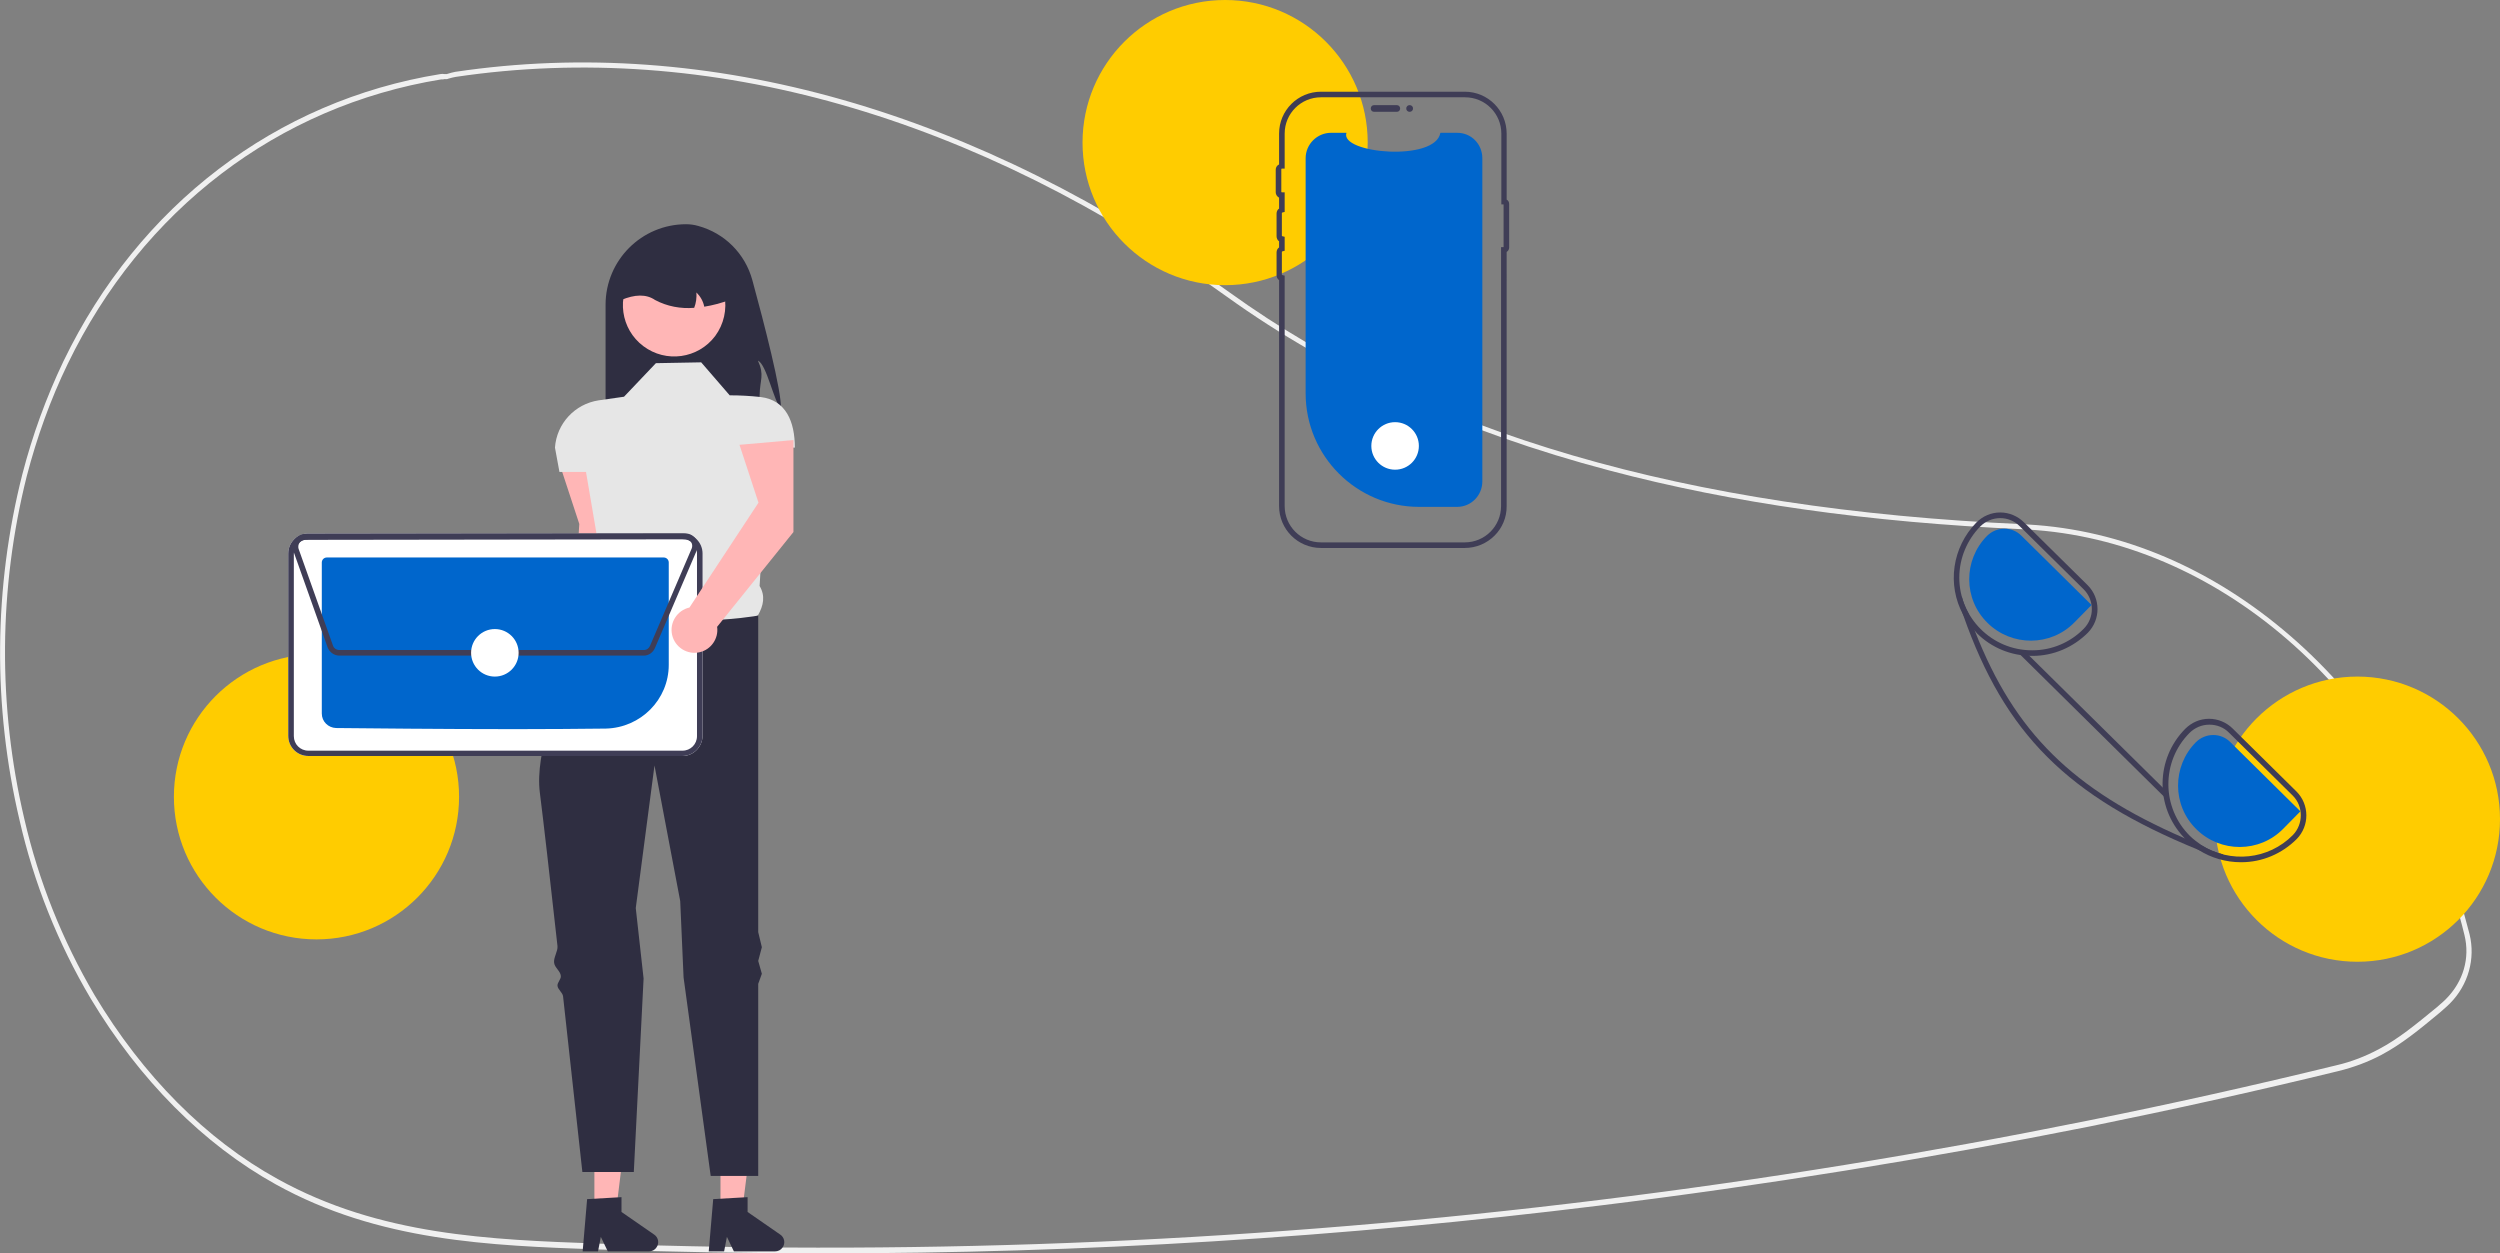 <svg xmlns="http://www.w3.org/2000/svg" xmlns:xlink="http://www.w3.org/1999/xlink" id="Ebene_1" x="0px" y="0px" viewBox="0 0 894.2 448.3" style="enable-background:new 0 0 894.2 448.3;" xml:space="preserve"><rect x="0" y="0" width="894.2" height="448.3" fill="#808080" stroke="none"/><style type="text/css">	.st0{fill:#F0F0F0;}	.st1{fill:#2F2E41;}	.st2{fill:#FFB6B6;}	.st3{fill:#E6E6E6;}	.st4{fill:#FFCC00;}	.st5{fill:#0066CC;}	.st6{fill:#3F3D56;}	.st7{fill:#FFFFFF;}</style><path class="st0" d="M294.5,448.3c-27,0-53.9-0.5-80.8-1.4c-38.4-1.4-78.2-2.8-115.1-23.3c-25.8-14.3-48.7-37.3-66.2-66.5 C20.7,337.3,12.1,315.8,7,293.4c-9.6-40.7-9.3-83.2,1-123.8c3.6-13.9,8.5-27.4,14.7-40.4C49.6,73.5,98.7,36,157.5,26.5 c0.5-0.1,1-0.1,1.5,0c0.3,0,0.5,0,0.8,0l0.3-0.1c0.9-0.3,1.8-0.5,2.7-0.7c90.6-13.5,186.4,13.8,277,78.9 c70,50.4,162.9,77.5,283.8,82.9l1.7,0.1c33.7,1.9,66.2,15.8,94.2,40.1c27.6,24,48.3,56,59.9,92.6c1.4,4.5,2.7,9.1,3.9,13.8 c2.2,8.9-0.5,18.2-6.9,24.7v0l-0.3,0.3c-0.7,0.7-1.5,1.4-2.3,2.1l-0.9,0.8c-7.7,6.4-13.8,11.4-21.1,15.3c-4.9,2.6-10.1,4.5-15.4,5.8 c-29.5,7.2-59.4,13.8-88.9,19.8C689.9,414.4,631,424,572.2,431.2C480.1,442.6,387.3,448.3,294.5,448.3z M158.3,28.4 c-0.2,0-0.4,0-0.5,0C99.5,37.9,50.9,75,24.2,130.2c-6.2,12.8-11,26.2-14.6,40c-10.1,40.2-10.4,82.3-0.9,122.7 c5.1,22.2,13.6,43.4,25.1,63c17.3,28.9,39.9,51.7,65.5,65.8c36.6,20.3,76.2,21.7,114.4,23.1c119.7,4.3,239.5-0.9,358.3-15.6 c58.7-7.2,117.6-16.8,174.9-28.4c29.5-5.9,59.4-12.6,88.9-19.8c5.2-1.2,10.3-3.2,15-5.7c7.2-3.8,13.2-8.8,20.9-15.1l0.9-0.8 c0.7-0.6,1.3-1.1,2-1.8l0.2-0.2c6.3-6.3,8.7-14.7,6.7-22.9v0c-1.1-4.6-2.4-9.2-3.8-13.7c-23.7-74.7-85-127.6-152.5-131.4l-1.7-0.1 c-55.2-2.5-103.6-9.3-147.8-21c-52.7-13.9-98.8-34.8-136.9-62.2c-90.2-64.9-185.6-92-275.8-78.6c-0.8,0.1-1.7,0.4-2.5,0.6l-0.6,0.2 c-0.4,0-0.7,0-1.1,0C158.7,28.4,158.5,28.4,158.3,28.4L158.3,28.4z"></path><path class="st1" d="M279.3,146.1c-2.5-2.4-5.1-15.8-8.2-17.1c2.4,5.3,0.7,6.7,0.6,12.4c0,3.3-0.4,6.6-1.1,9.7h-54V109 c0-15.9,12.9-28.8,28.8-28.8c0,0,0,0,0,0c1.4,0,2.9,0.2,4.3,0.6c9.5,2.6,16.8,9.9,19.4,19.4C273.2,115.2,279.7,140.3,279.3,146.1z"></path><path class="st2" d="M219.7,197.9l0-32.9l-19.3,1.7l6.8,20.7l-3.2,52.1c-4.4,1-7.2,5.4-6.2,9.8s5.4,7.2,9.8,6.2 c4.1-0.9,6.9-4.9,6.3-9.1L219.7,197.9z"></path><polygon class="st2" points="257.7,432.8 265.5,432.8 269.3,402.7 257.7,402.7 "></polygon><path class="st1" d="M255.1,428.9l12.3-0.7v5.3l11.7,8.1c1.5,1,1.9,3.1,0.8,4.6c-0.6,0.9-1.6,1.4-2.7,1.4h-14.7l-2.5-5.2l-1,5.2 h-5.5L255.1,428.9z"></path><polygon class="st2" points="212.6,432.8 220.4,432.8 224.1,402.7 212.6,402.7 "></polygon><path class="st1" d="M210,428.9l12.3-0.7v5.3l11.7,8.1c1.5,1,1.9,3.1,0.8,4.6c-0.6,0.9-1.6,1.4-2.7,1.4h-14.7l-2.5-5.2l-1,5.2h-5.5 L210,428.9z"></path><path class="st3" d="M250.8,129.6l-16.2,0.3l-11.4,12l-9.1,1.3c-8.5,1.3-15,8.3-15.6,16.9l0,0l1.6,8.7h9.5l5.5,32.3 c-2.1,5.5-2.3,9.8,2.1,11.4l13.6,25.7l40.3-18.1c2-3.5,2.7-7,0.6-10.5l2.9-49.5h9.7l0,0c0-9.2-3.1-17-12.3-18.1 c-3.7-0.4-7.3-0.6-11-0.6L250.8,129.6z"></path><path class="st1" d="M271.1,220.2c0,0-39.3,7-53.9-7.6c0,0-1.5,2.5-3.7,6.7c-0.6,1.2-1.9,2-2.6,3.5c-0.7,1.3-2.4,2.9-3.2,4.4 c-0.6,1.2,0.4,2.8-0.3,4.1c-7.5,15.7-16.2,37.8-14.3,52.3c1.2,9.4,3.7,31.3,6.3,54.8c0.2,1.8-1.5,4.2-1.2,6c0.2,1.7,2.3,3,2.4,4.7 c0.1,1.2-1.3,2.3-1.2,3.5c0.1,1.3,1.9,2.5,2,3.8c3.6,32.5,6.9,62.8,6.9,62.8h18.4l3.5-69.2l-2.8-25.2l6.7-51l9.2,48.5l1.2,27.3 l9.7,71h17v-68.7l1.3-3.6l-1.3-4.6l1.3-4.9l-1.3-5.4V220.2z"></path><path class="st2" d="M255.8,120.2c-6.1,8.1-17.6,9.7-25.7,3.6c-8.1-6.1-9.7-17.6-3.6-25.7s17.6-9.7,25.7-3.6 c3.4,2.6,5.8,6.2,6.8,10.3c0.1,0.2,0.1,0.4,0.1,0.7C260.1,110.7,258.9,116,255.8,120.2z"></path><path class="st1" d="M251.9,109.7c-0.4-2-1.4-3.7-2.8-5.1c0.1,1.9-0.1,3.7-0.8,5.5c-4.8,0.4-9.7-0.5-14-2.8c-3.2-2.2-7.3-2-12.1,0 c0-9.8,7.9-17.8,17.7-17.8c0,0,0,0,0,0h3.2c9.8,0,17.8,7.9,17.8,17.8C258,108.4,255,109.2,251.9,109.7z"></path><circle class="st4" cx="113.2" cy="285" r="51"></circle><circle class="st4" cx="438.2" cy="51" r="51"></circle><circle class="st4" cx="843.2" cy="293" r="51"></circle><path class="st5" d="M530.2,56.6v115.6c0,5-4,9.1-9,9.1c0,0-0.1,0-0.1,0h-13.5c-22.4,0-40.6-18.2-40.6-40.6c0,0,0,0,0,0V56.6 c0-5,4.1-9.1,9.1-9.1h5.5c-2.5,7.4,31.8,10.5,33.6,0h5.8C526.2,47.4,530.2,51.5,530.2,56.6L530.2,56.6z"></path><path class="st6" d="M490.3,38.8c0-0.7,0.5-1.2,1.2-1.2h8.1c0.7,0,1.2,0.5,1.2,1.2c0,0.7-0.5,1.2-1.2,1.2h-8.1 C490.8,40,490.3,39.5,490.3,38.8z"></path><path class="st6" d="M523.9,196h-51.4c-8.3,0-15-6.7-15-15v-80.8c-0.6-0.4-0.9-1.1-0.9-1.8v-8.1c0-0.7,0.3-1.4,0.9-1.8v-2.2 c-0.6-0.4-0.9-1.1-0.9-1.8v-8.1c0-0.7,0.3-1.4,0.9-1.8v-3.9c-0.7-0.4-1.2-1.1-1.2-1.9v-8.1c0-0.8,0.4-1.5,1.2-1.9V47.8 c0-8.3,6.7-15,15-15h51.4c8.3,0,15,6.7,15,15v23.6c0.6,0.3,0.9,0.9,0.9,1.6v15.5c0,0.6-0.3,1.3-0.9,1.6V181 C539,189.3,532.2,196,523.9,196z M472.5,34.8c-7.2,0-13,5.8-13,13v12.5l-1,0c-0.1,0-0.2,0.1-0.2,0.2v8.1c0,0.1,0.1,0.2,0.2,0.2l1,0 v7l-0.8,0.2c-0.1,0-0.1,0.1-0.2,0.2v8.1c0,0.1,0.1,0.2,0.2,0.2l0.8,0.2v5l-0.8,0.2c-0.1,0-0.1,0.1-0.2,0.2v8.1 c0,0.1,0.1,0.2,0.2,0.2l0.8,0.2V181c0,7.2,5.8,13,13,13h51.4c7.2,0,13-5.8,13-13V88.4h0.9V73.1H537V47.8c0-7.2-5.8-13-13-13 L472.5,34.8z"></path><circle class="st6" cx="504.2" cy="38.8" r="1.2"></circle><path class="st7" d="M244.1,270.4H110.3c-4,0-7.2-3.2-7.2-7.2V198c0-4,3.2-7.2,7.2-7.2h133.8c4,0,7.2,3.2,7.2,7.2v65.2 C251.2,267.2,248,270.4,244.1,270.4z"></path><path class="st6" d="M244.1,270.4H110.3c-4,0-7.2-3.2-7.2-7.2V198c0-4,3.2-7.2,7.2-7.2h133.8c4,0,7.2,3.2,7.2,7.2v65.2 C251.2,267.2,248,270.4,244.1,270.4z M110.3,192.9c-2.9,0-5.2,2.3-5.2,5.2v65.2c0,2.9,2.3,5.2,5.2,5.2h133.8c2.9,0,5.2-2.3,5.2-5.2 V198c0-2.9-2.3-5.2-5.2-5.2H110.3z"></path><path class="st5" d="M184.4,260.8c-26.4,0-53.9-0.3-64.2-0.4c-2.8-0.1-5.1-2.3-5.1-5.2v-54c0-1,0.8-1.8,1.8-1.8h120.5 c1,0,1.8,0.8,1.8,1.8v36.6c0,12.4-10,22.5-22.5,22.8C207.2,260.7,195.9,260.8,184.4,260.8z"></path><path class="st6" d="M230.3,234.5H121.4c-1.9,0-3.5-1.2-4.2-2.9L104.9,197c-0.8-2.3,0.4-4.8,2.7-5.7c0.5-0.2,1-0.3,1.5-0.3 l136.1-0.2c2.4,0,4.4,2,4.4,4.4c0,0.3,0,0.5-0.1,0.8l0.1,0l-0.4,0.9l0,0l-14.9,34.8C233.6,233.4,232,234.5,230.3,234.5z  M245.2,192.9l-136.1,0.2c-1.3,0-2.4,1.1-2.4,2.4c0,0.3,0,0.5,0.1,0.8l12.3,34.6c0.3,1,1.3,1.6,2.3,1.6h108.9c1,0,1.8-0.6,2.2-1.5 l14.9-34.8l0.7,0.3l-0.7-0.3c0.5-1.2,0-2.7-1.3-3.2C245.8,192.9,245.5,192.9,245.2,192.9z"></path><circle class="st7" cx="177" cy="233.5" r="8.5"></circle><circle class="st7" cx="499" cy="159.5" r="8.5"></circle><path class="st6" d="M821.4,283.1l-22.8-22.5c-2.2-2.2-5.3-3.5-8.4-3.5h-0.1c-3.2,0-6.2,1.3-8.5,3.6c-10.6,10.7-10.8,27.9-0.5,38.8 c0.2,0.3,0.5,0.5,0.7,0.8c1.4,1.4,2.9,2.6,4.6,3.7c4.5,2.9,9.8,4.4,15.1,4.4h0.2c7.4,0,14.5-3,19.8-8.3 C826.1,295.4,826.1,287.8,821.4,283.1L821.4,283.1z M820.1,298.7c-8.7,8.8-22.4,10.2-32.8,3.5c-1.4-1-2.8-2-4-3.2 c-10.2-10.1-10.3-26.6-0.2-36.8c1.9-1.9,4.4-3,7.1-3h0.1c2.6,0,5.2,1,7,2.9l22.8,22.5C823.9,288.4,823.9,294.8,820.1,298.7 L820.1,298.7z"></path><path class="st6" d="M746.7,209.3l-22.8-22.5c-2.2-2.2-5.3-3.5-8.4-3.5h-0.1c-3.2,0-6.2,1.3-8.5,3.6c-8.6,8.8-10.6,22.2-4.7,33l0,0 c1.2,2.2,2.6,4.2,4.3,5.9c0.2,0.2,0.4,0.4,0.6,0.7c5.2,5.2,12.3,8.1,19.7,8.1h0.2c7.4,0,14.5-3,19.8-8.3 C751.4,221.6,751.4,214,746.7,209.3C746.7,209.3,746.7,209.3,746.7,209.3L746.7,209.3z M745.3,224.9c-4.8,4.9-11.4,7.7-18.3,7.7 h-0.2c-14.4,0-26-11.7-26-26c0-6.8,2.7-13.4,7.5-18.3c3.9-3.9,10.2-4,14.1-0.1l22.8,22.5C749.2,214.6,749.2,221,745.3,224.9z"></path><path class="st5" d="M822.8,290.2l-25.1-24.8c-3.4-3.4-8.9-3.3-12.3,0.1c-8.5,8.6-8.5,22.6,0.2,31.1c8.6,8.5,22.6,8.5,31.1-0.2 c0,0,0,0,0,0L822.8,290.2z"></path><path class="st5" d="M748.1,216.4L723,191.6c-3.4-3.4-8.9-3.3-12.3,0.1c-8.5,8.6-8.5,22.6,0.2,31.1c8.6,8.5,22.6,8.5,31.1-0.2 c0,0,0,0,0,0L748.1,216.4z"></path><path class="st6" d="M795.2,305.6l-0.6,1.6c-2.8-1.1-5.6-2.1-8.2-3.2c-46.9-19.1-69.3-41.5-84.2-84l0,0c-0.7-2-1.4-4-2.1-6.1 l1.6-0.5c0.5,2,1.3,4,2.3,5.8c0.8,2.3,1.7,4.6,2.5,6.8c14.1,35.9,34.8,56.4,74.6,73.7c2,0.9,4.1,1.7,6.2,2.6 C789.7,303.8,792.4,304.9,795.2,305.6z"></path><rect x="747.7" y="222.7" transform="matrix(0.703 -0.712 0.712 0.703 38.195 609.769)" class="st6" width="2" height="73"></rect><path class="st2" d="M283.8,190.3l0-32.9l-19.3,1.7l6.8,20.7l-24.7,37.5c-4.4,1-7.2,5.4-6.2,9.8c1,4.4,5.4,7.2,9.8,6.2 c4.1-0.9,6.9-4.9,6.3-9.1L283.8,190.3z"></path></svg>